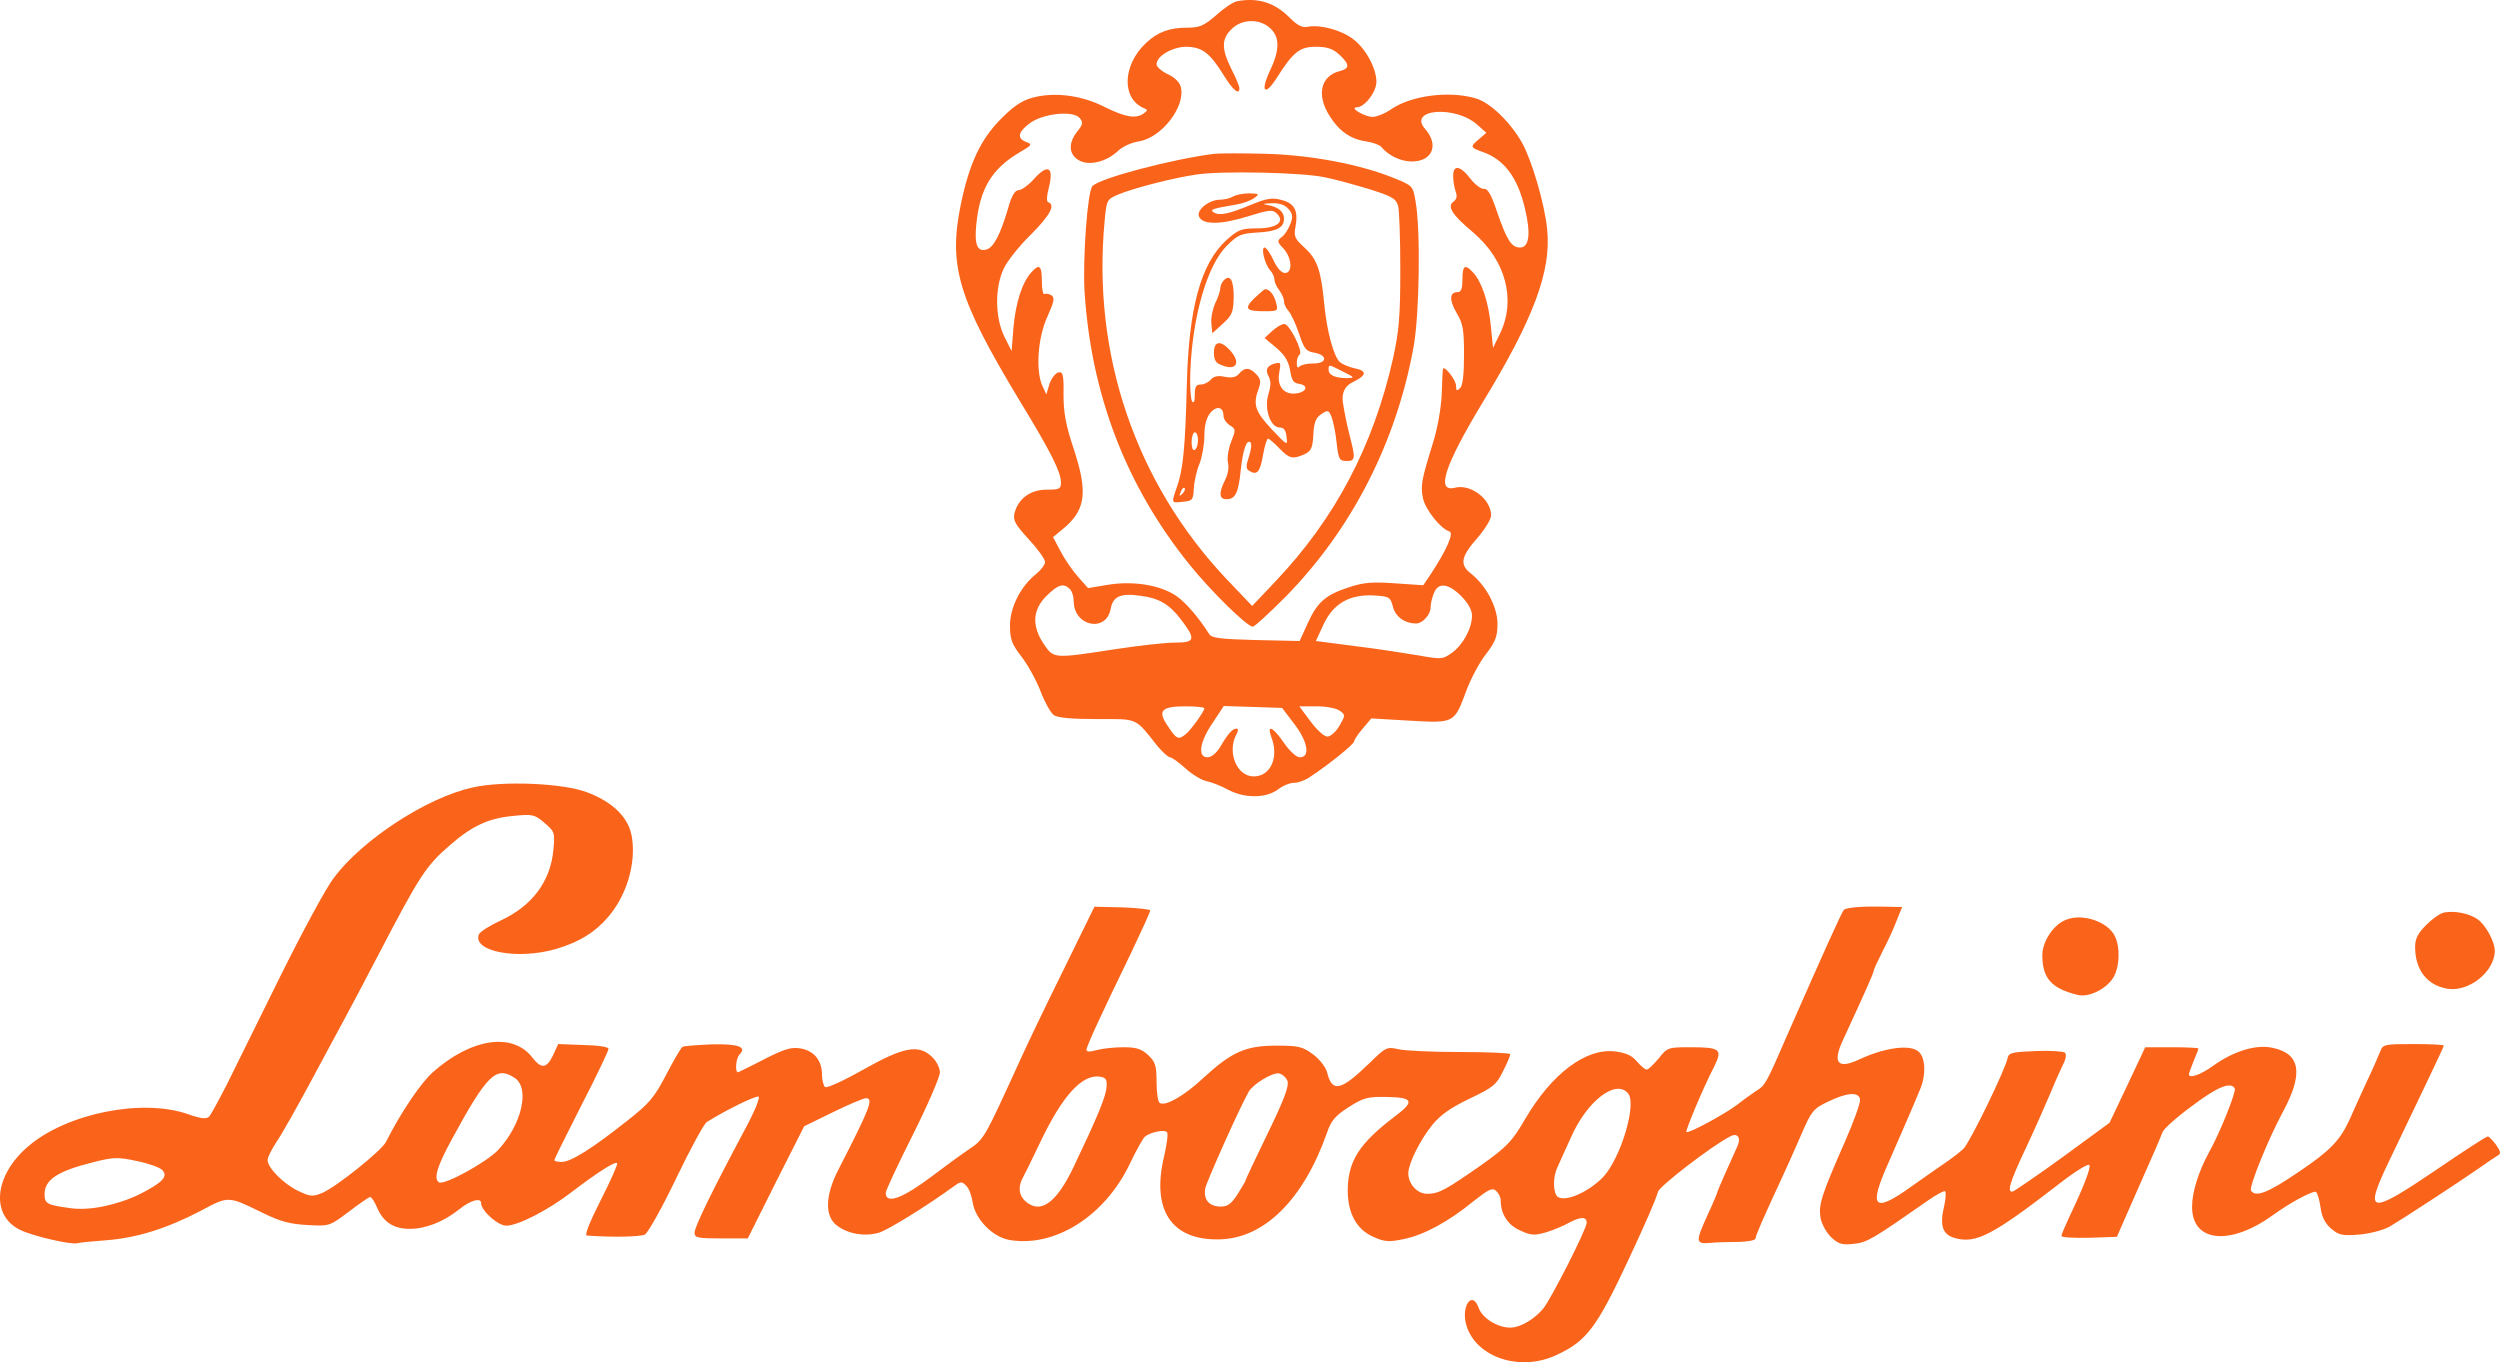<?xml version="1.0" encoding="UTF-8"?><svg id="uuid-413ca585-7d7f-48c9-b575-e3726dae991c" xmlns="http://www.w3.org/2000/svg" width="784.63" height="427.55" viewBox="0 0 784.63 427.55"><g id="uuid-a0ba1b89-e9e9-4f9e-bf07-a10e96d915e3"><g id="uuid-654bd220-deee-4d10-84ff-3861b9a0aa66"><path d="M388.29.38c-1.2.2-4.2,2.2-6.6,4.4-3.8,3.3-5.2,3.9-9,3.9-5.7,0-9.4,1.4-13,4.8-7.5,7-7.7,17.6-.6,20.5,1.2.5,1.1.7-.1,1.6-2.5,1.8-5.8,1.2-12.3-2-7.2-3.7-15.8-4.8-22.7-2.9-3.3.9-6,2.7-10,6.8-6.3,6.4-9.8,14-12.4,26.5-4,19.4-1,29.6,18.5,61.9,9.8,16.1,12.8,22.1,12.9,25.5,0,2.1-.5,2.3-4.5,2.3-5.1,0-8.9,2.8-10.1,7.4-.5,2.2.2,3.5,4.5,8.2,2.8,3,5.1,6.2,5.1,7.1,0,.8-1.2,2.4-2.6,3.6-5,3.9-8.4,10.6-8.4,16.3,0,4.3.5,5.8,3.6,9.8,2,2.6,4.7,7.5,6,10.9s3.2,6.8,4.1,7.4c1.1.9,5.6,1.3,13.5,1.3,13.2,0,11.9-.6,19.1,8.5,1.6,1.9,3.4,3.5,3.9,3.5.6,0,2.8,1.6,4.9,3.5s5.1,3.7,6.6,4c1.6.3,4.6,1.5,6.8,2.7,5.1,2.7,11.8,2.7,15.6-.1,1.5-1.2,3.8-2.1,5.1-2.1s3.5-.8,4.9-1.8c5.8-3.8,13.9-10.3,13.9-11.2,0-.4,1.2-2.3,2.7-4l2.7-3.2,12,.7c14.2.8,14,.9,17.9-9.6,1.4-3.7,4.1-8.8,6.1-11.3,3-3.9,3.6-5.6,3.6-9.5,0-5.3-3.6-12.1-8.5-15.9-3.5-2.8-2.9-5.3,2.5-11.4,2.2-2.6,4-5.6,4-6.7,0-5.1-6.4-10-11.4-8.7-6,1.5-3.2-7,8.7-26.7,16.1-26.4,21.6-41.3,20.3-54.3-.8-8.2-4.8-21.7-7.9-27.3-3.7-6.5-10-12.6-14.5-13.9-8.4-2.5-20.7-.9-27,3.7-1.7,1.1-4.1,2.1-5.4,2.1-2.5,0-7.4-2.9-5-3,2.5,0,6.2-4.8,6.2-8,0-4.2-3.3-10.4-7.3-13.4-3.6-2.8-10.2-4.6-14.1-3.9-1.9.4-3.3-.3-6-3-4.6-4.6-9.9-6.2-16.3-5h0ZM398.69,8.88c3,2.8,3,6.9-.2,13.5-3,6.5-1.5,7.9,2.2,2.1,5.2-8.2,7.2-9.8,12.3-9.8,3.6,0,5.3.6,7.4,2.5,3.2,3,3.3,4.3.2,5.1-6.1,1.5-7.5,7.5-3.3,14.1,3,4.8,6.6,7.3,11.5,8,2,.3,4.2,1.1,4.7,1.7,2.3,2.8,6.2,4.6,9.6,4.6,6.5,0,8.6-5.2,4.2-10.2-5.6-6.3,9.5-7.5,16.4-1.3l2.8,2.5-2.2,1.9c-3,2.5-2.9,2.7,1,4.1,6.7,2.3,11,7.9,13.3,17.7,1.9,7.8,1.4,12.3-1.5,12.3-2.7,0-4.1-2.2-7.1-10.8-1.9-5.7-3-7.7-4.2-7.6-1,.1-2.9-1.4-4.3-3.2-3.2-4.2-5.5-4.5-5.4-.7,0,1.6.4,3.7.8,4.8.5,1.3.3,2.4-.7,3.1-2.1,1.5-.5,4.1,6.2,9.7,10.2,8.7,13.5,21.1,8.4,31.7l-2.2,4.5-.7-7c-.7-7.3-2.8-13.7-5.6-16.7-2.5-2.7-3.3-2.2-3.3,2.2,0,2.9-.4,4-1.5,4-2.6,0-2.7,2.5-.3,6.6,2,3.3,2.3,5.3,2.3,13.1,0,6-.4,9.6-1.2,10.4-1.1,1.1-1.3.9-1.3-.7,0-1.8-3.7-6.5-4.1-5.3-.1.2-.3,3.8-.4,7.9-.2,4.5-1.3,10.7-2.8,15.5-3.5,11.3-3.9,13.2-3.1,17.1.6,3.4,5.5,9.7,8.3,10.5,1.5.5-.8,5.7-5.7,13.2l-2.5,3.7-8.8-.6c-7-.5-9.8-.3-14.1,1.1-7.6,2.4-10.3,4.7-13.3,11.3l-2.6,5.7-13.7-.3c-11.2-.3-13.9-.6-14.7-1.9-3.2-5.1-7.5-10.1-10.4-12-4.9-3.3-13.1-4.7-21-3.5l-6.6,1.1-3.1-3.5c-1.7-1.9-4.2-5.5-5.5-8l-2.4-4.5,2.8-2.3c7.5-6.1,8.3-11.5,3.6-25.7-2.4-7.2-3.1-11.1-3.1-16.7.1-6.3-.2-7.3-1.6-7-.9.2-2.2,1.8-2.8,3.6l-1,3.3-1.2-2.6c-2.2-4.8-1.5-15.1,1.5-21.7,2.2-4.9,2.4-6.1,1.3-6.8-.8-.5-1.8-.6-2.2-.4-.4.3-.8-1.5-.8-4,0-5-.8-5.6-3.3-2.8-2.9,3.2-4.9,9.5-5.6,17.2l-.6,7.5-2.3-4.6c-2.9-6-3-15.2-.2-21.2,1.1-2.4,4.9-7.2,8.5-10.7,6-6,7.9-9.4,5.5-10.2-.6-.2-.5-1.9.2-4.6,1.6-6.4-.2-7.6-4.5-2.9-1.8,2.1-4.1,3.7-5,3.7-1.1,0-2.2,1.7-3.3,5.7-2.4,8.2-4.5,12.2-6.7,12.9-2.9.9-3.9-1.4-3.3-7.6,1.1-11.4,4.8-17.6,13.5-22.8,4-2.3,4.2-2.6,2.2-3.3-3-1.2-2.6-3.1,1.1-5.9,4.2-3.1,13.7-4.1,15.7-1.6,1.1,1.3,1,2-.8,4.2-2.8,3.6-2.7,7,.3,8.9,3.1,2,8.6.8,12.5-2.8,1.4-1.4,4.4-2.7,6.5-3,7.2-1.1,14.8-11,13.2-17.1-.3-1.4-2-3.1-4.1-4-1.9-.9-3.5-2.3-3.5-3.1,0-2.6,5-5.5,9.4-5.5,4.9.1,7.3,1.9,11.6,8.8,3,4.9,5,6.5,5,4.2,0-.6-1.1-3.3-2.5-6-3.1-6.2-3.2-9.4,0-12.5,3.2-3.3,8.9-3.4,12.2-.3h0ZM335.79,184.88c.7.7,1.2,2.4,1.2,3.8,0,7.9,10.2,10,11.6,2.4.7-3.9,3.1-5,9.3-4.1,5.8.7,9.2,2.7,12.8,7.5,4.7,6.2,4.4,7.2-1.9,7.2-2.9,0-11.1.9-18.3,2-20.2,3.1-19.7,3.1-23-1.7-3.7-5.6-3.4-10.6.9-14.9,3.6-3.6,5.4-4.2,7.4-2.2ZM458.59,187.08c2.2,2.2,3.4,4.4,3.4,6.1,0,4-2.8,9.2-6.3,11.7-2.9,2.1-3.3,2.1-10.6.8-4.2-.7-13.1-2.1-19.8-2.9l-12.3-1.6,2.4-5.2c3.1-6.6,8.2-9.5,15.8-9.1,4.9.3,5.2.5,6,3.6s3.7,5.2,7.3,5.2c2,0,4.5-2.8,4.5-5,0-1,.4-3,1-4.4,1.3-3.6,4.5-3.3,8.6.8h0ZM377.99,222.28c0,1-4.2,6.8-5.8,8.1-2.3,1.9-2.9,1.7-5.6-2.4-3.4-4.9-2.2-6.3,5.5-6.3,3.3,0,5.9.3,5.9.6h0ZM406.19,227.18c4.3,5.6,5.1,10.5,1.8,10.5-1.1,0-3.1-1.8-5-4.5-3.4-5-5.5-6-4-1.9,2.5,6.4-.2,12.4-5.5,12.4s-8.4-7.5-5.5-13.1c.7-1.2.7-1.9.1-1.9-1.3,0-2.7,1.6-5.1,5.7-1.2,2-2.8,3.3-4,3.3-3.2,0-2.5-4.8,1.6-10.8l3.5-5.3,9.2.3,9.1.3,3.8,5ZM420.49,223.08c1.8,1.3,1.8,1.4-.1,4.7-1.1,1.9-2.8,3.4-3.8,3.4s-3.3-2.1-5.3-4.8l-3.5-4.7h5.4c3,0,6.3.6,7.3,1.4h0Z" fill="#fa631a" fill-rule="evenodd" stroke-width="0"/><path d="M380.99,48.28c-13.7,1.8-35.6,7.6-38.1,10.1-1.6,1.6-3.1,22.8-2.5,33.2,2.1,32.4,13,60.9,33,85.7,6.8,8.4,18,19.4,19.8,19.4.6,0,5.2-4.3,10.4-9.5,20.7-21.1,34.7-48.5,40.1-78.5,1.8-10.2,2.2-36.4.6-45.4-.8-4.9-.9-5-6.8-7.4-10.6-4.3-25.9-7.2-40-7.6-7.1-.2-14.6-.2-16.5,0ZM415.99,55.68c3,.6,9.2,2.3,13.8,3.7,7,2.2,8.3,2.9,9,5.2.4,1.4.7,10.5.7,20.1,0,14.6-.4,19.2-2.3,27.9-6.2,27.4-18.1,50.1-36.9,69.9l-7.3,7.7-8.1-8.5c-28.4-30.1-42.2-70.4-38.2-112.3.6-6.6.7-6.8,4.2-8.3,4.7-2,17.1-5.2,24.6-6.3,7.7-1.2,33.3-.7,40.5.9h0Z" fill="#fa631a" fill-rule="evenodd" stroke-width="0"/><path d="M386.99,61.68c-.8.5-2.7,1-4.1,1-3.4,0-7.4,3.2-6.6,5.2,1,2.7,6.7,2.7,15.1.1,7.1-2.2,8-2.3,9.4-.9,2.6,2.6-.1,4.6-6.4,4.6-4.8,0-5.8.4-9.5,3.7-8,7.3-11.8,21.2-12.4,45.3-.5,20-1.2,26.8-3.1,32.1-1.8,5.3-1.9,5.1,1.9,4.7,3-.3,3.2-.6,3.4-4.2.1-2.2.9-5.7,1.8-7.8.8-2.1,1.5-6,1.5-8.7,0-3.2.6-5.6,1.8-7.1,2-2.5,4.2-2,4.2.8,0,1,.9,2.3,2,3,1.9,1.2,1.9,1.4.4,5.2-.9,2.3-1.3,5.1-1,6.5.4,1.5,0,3.7-.9,5.5-2,3.9-1.9,6,.4,6,2.8,0,3.8-1.9,4.5-9,.7-6.6,1.9-10,3.1-8.8.4.4.2,2.3-.5,4.4-1,3-1,3.8.1,4.5,2.4,1.5,3.4.4,4.3-4.9.5-2.9,1.2-5.2,1.6-5.2.3,0,1.9,1.3,3.5,3,3.2,3.3,4.2,3.5,7.9,1.9,2.1-1,2.6-2,2.8-6.2.2-3.8.8-5.3,2.5-6.4,2.1-1.4,2.3-1.3,3.2.8.5,1.3,1.3,5,1.6,8.1.6,5.3.9,5.8,3.1,5.8,2.8,0,2.9-.7,1-8-.8-3-1.7-7.6-2.1-10.2-.47-3.13.53-5.3,3-6.5,4.5-2.2,4.7-3.6.6-4.4-1.7-.4-3.7-1.2-4.5-1.9-2-1.6-4.2-9.9-5-18.5-1-10.4-2.2-13.8-6.1-17.4-3.1-2.8-3.5-3.6-2.9-6.6.9-5-.2-7.3-4.3-8.4-2.9-.8-4.5-.6-9.2,1.3-7.4,3.1-10.3,3.7-12.1,2.6-1.5-.9-.6-1.2,7.1-2.5,1.9-.3,4.4-1.2,5.5-2,1.8-1.3,1.7-1.4-1.6-1.5-1.9,0-4.2.5-5,1h0ZM404.39,65.58c1.3,1.5,1.5,2.4.6,4.7-.6,1.6-1.8,3.5-2.7,4.1-1.5,1.2-1.5,1.5.5,3.6,2.7,2.9,3,7.7.5,7.7-1.1,0-2.5-1.6-3.6-4-1-2.2-2.3-4-2.8-4-1.2,0,0,5.1,1.7,7.1.8.8,1.4,2.2,1.4,3s.7,2.3,1.5,3.3c.8,1.1,1.5,2.6,1.5,3.5,0,.8.6,2.2,1.4,3,.8.9,2.3,4.1,3.3,7.1,1.6,4.8,2.2,5.6,4.8,6,4.4.8,4,3.5-.5,3.4-1.9,0-3.8.5-4.2,1-.4.6-.8.1-.8-1.1s.4-2.4.9-2.7c1.2-.8-3.1-9.5-4.8-9.6-.8,0-2.5,1-3.8,2.2l-2.4,2.2,3.7,3.1c2.7,2.3,3.8,4.2,4.3,7,.5,3.2,1.1,4.1,2.9,4.3,3,.5,2.3,2.6-1,3-3.8.5-6.1-2.3-5.3-6.5.6-3.3.5-3.4-1.7-2.8-2.07.67-2.67,1.87-1.8,3.6.9,1.6,1,3.1.1,5.9-1.4,4.6.6,10.5,3.6,10.5,1.3,0,1.9.9,2.1,3,.4,2.8.2,2.7-4.7-2.5-5.2-5.6-5.9-7.7-4.1-12.6.8-2.1.7-3.1-.6-4.5-2.1-2.3-3.7-2.4-5.5-.3-.9,1.1-2.2,1.4-4.4,1-2.2-.5-3.6-.2-4.5.9-.7.8-2.1,1.5-3.1,1.5-1.5,0-1.9.7-1.9,3.2,0,2.2-.3,2.9-.9,2-.4-.8-.7-5-.5-9.4.7-17.5,5.4-33.4,11.5-39.4,3.4-3.4,4.5-3.8,9.5-4.1,6-.3,8.4-1.5,8.4-4.3,0-2.2-1.7-3.7-5-4.3-1.9-.3-1.7-.5,1.1-.6,2.4-.1,4.2.5,5.3,1.8h0ZM421.59,116.68c3.6,1.8,3.7,1.9,1.2,2-3.6,0-5.8-.9-5.8-2.6,0-1.8-.1-1.8,4.6.6h0ZM375.99,138.08c0,1.4-.4,2.8-1,3.1-.6.4-1-.7-1-2.4s.5-3.1,1-3.1c.6,0,1,1.1,1,2.4ZM371.09,154.98c-1,.9-1.1.8-.5-.6.3-1,.9-1.5,1.2-1.2s0,1.1-.7,1.8Z" fill="#fa631a" fill-rule="evenodd" stroke-width="0"/><path d="M384.19,87.88c-.7.7-1.2,1.8-1.2,2.6s-.7,2.9-1.6,4.7c-.8,1.8-1.4,4.7-1.2,6.3l.3,3.1,3.3-3c2.8-2.5,3.3-3.6,3.4-8,.1-5.5-1.1-7.6-3-5.7h0Z" fill="#fa631a" fill-rule="evenodd" stroke-width="0"/><path d="M393.69,93.58c-3.3,3.3-2.7,4.1,3.1,4.1,4.3,0,4.4-.1,3.7-2.7-.6-2.5-2.2-4.4-3.5-4.2-.3.1-1.7,1.3-3.3,2.8h0Z" fill="#fa631a" fill-rule="evenodd" stroke-width="0"/><path d="M380.99,110.68c0,2.4.6,3.3,2.6,4,4.6,1.8,5.9-1,2.4-4.8-3-3.2-5-2.8-5,.8Z" fill="#fa631a" fill-rule="evenodd" stroke-width="0"/><path d="M148.19,247.18c-14.3,3.2-34.4,16.3-43.4,28.3-2.4,3.1-9.9,17-16.7,30.7-6.8,13.8-14.3,29-16.8,34-2.5,4.9-5,9.5-5.6,10.2-.9.9-2.4.8-6.7-.7-14.3-5-37.8-.3-49.9,9.9-11,9.2-12.2,22-2.6,26.5,3.9,1.9,16.1,4.7,17.8,4.1.7-.2,4.6-.6,8.8-.9,9.7-.7,19.2-3.7,29.6-9.1,9.2-4.9,8.7-4.9,19.8.5,5.5,2.7,8.5,3.5,14,3.8,7,.4,7,.3,13-4.2,3.3-2.5,6.3-4.6,6.7-4.6s1.4,1.5,2.2,3.4c1.9,4.5,5.2,6.6,10.2,6.6s10.6-2.2,15.5-6.1c3.6-2.9,6.9-3.8,6.9-2,0,2.4,5.3,7.1,7.9,7.1,3.7,0,13.2-4.9,20.6-10.6,8-6.1,13.6-9.7,14.2-9,.3.2-2,5.4-5.1,11.5-3.5,6.9-5.2,11.1-4.4,11.2,7.9.6,16.7.4,18.2-.3,1-.6,5.4-8.4,9.8-17.6s8.8-17.2,9.6-17.7c6.2-3.9,15.5-8.4,16.3-8,.5.4-1.4,5-4.3,10.3-10.5,19.7-15.8,30.6-15.8,32.4,0,1.6,1,1.8,8.4,1.8h8.3l8.8-17.6,8.9-17.6,9-4.4c4.9-2.4,9.6-4.4,10.4-4.4,2.5,0,1.2,3.2-8.7,22.5-4.1,8-4.3,14.4-.5,17.4,3.5,2.7,8.7,3.6,13.3,2.3,3-1,14.3-7.9,23.7-14.7,1.9-1.4,2.3-1.4,3.6-.1.9.8,1.8,3.2,2.1,5.4.9,5.3,6.3,10.8,11.6,11.7,14.3,2.4,30-7.6,37.8-24.1,1.9-4,4-7.7,4.6-8.3,1.8-1.5,6.4-2.4,7-1.4.4.5-.1,3.8-.9,7.4-4.1,16.9,2.2,26.5,17.2,26.2,14.1-.2,26.5-12.4,33.9-33.5,1.3-3.8,2.6-5.3,6.8-8,4.5-2.9,6-3.3,11.5-3.2,8.8.1,9.4,1.3,3,6.1-11.2,8.5-14.7,14-14.8,23.1,0,7.3,2.7,12.3,8,14.7,3.6,1.6,4.9,1.7,9.6.7,6.4-1.3,14.1-5.5,21.9-11.9,4.6-3.6,5.8-4.3,7-3.3.8.7,1.5,2,1.5,3,0,4.3,2.2,7.8,6.1,9.5,3.4,1.6,4.5,1.6,8.1.6,2.3-.7,5.7-2.1,7.6-3.2,3.5-1.8,5.2-1.7,5.2.2s-11.2,24-13.7,27c-2.9,3.4-7.2,5.9-10.3,5.9-4,0-8.8-3-9.9-6.2-2.1-5.8-5.7-.3-3.8,5.7,3.2,10,17,14.4,28.2,9.1,9.5-4.4,12.6-8.5,22.7-30.1,5.5-11.8,8.3-18.2,9.2-21.2.6-1.8,16.5-14.1,22.6-17.3,2.4-1.3,3.6.4,2.2,3.3-2.6,5.7-6.2,13.8-6.2,14.2,0,.2-1.3,3.4-3,7-3.9,8.6-3.9,9.3.8,8.9,2-.2,6.1-.3,9-.3,2.8-.1,5.2-.5,5.2-1.1,0-.9,2.5-6.6,8.5-19.5,1.3-2.8,3.9-8.6,5.8-13,3.2-7.4,3.8-8.2,8.2-10.3,6.1-3,9.8-3.3,10.3-.9.2,1-1.9,6.8-4.6,13-7.6,17.3-8.5,20.1-7.8,24.3.4,2,1.9,4.7,3.4,6.1,2.3,2.1,3.4,2.4,7,2,4.2-.4,6-1.5,23.3-13.6,2.7-1.9,5.2-3.2,5.4-2.9.3.3.2,2.4-.3,4.6-1.5,6.3-.5,9,3.4,10.1,6.6,1.8,11.7-.8,32.9-17.2,4.9-3.8,9.1-6.4,9.3-5.7.4,1.1-2,7.2-6.4,16.4-1.3,2.8-2.4,5.4-2.4,5.8,0,.5,3.9.7,8.7.6l8.7-.3,6.8-15.5c3.8-8.5,7.2-16.3,7.5-17.3s4.4-4.7,9.2-8.2c7.9-6,12.2-7.8,13.5-5.6.6.8-4.7,14.1-8.1,20.1-3.3,6.1-5.3,12.4-5.3,17.1,0,11.2,12,12.3,25.5,2.5,5.2-3.8,12.5-7.7,13.4-7.2.4.3,1.1,2.5,1.4,4.8.4,3,1.4,5,3.3,6.7,2.5,2.1,3.5,2.3,8.8,1.9,3.5-.3,7.6-1.4,9.6-2.5,3.9-2.3,21.1-13.5,28-18.3,2.5-1.8,5.1-3.5,5.9-4,1.1-.6,1-1.2-.5-3.4-1.1-1.4-2.2-2.6-2.6-2.6-.5,0-7.7,4.7-16.2,10.5-21.1,14.3-22.8,14-14.8-2.7,11.6-24.2,17.2-35.9,17.2-36.3,0-.3-4.3-.5-9.5-.5-9,0-9.6.1-10.4,2.2-.5,1.3-2.5,5.9-4.6,10.3-2,4.4-4.4,9.6-5.2,11.5-3,6.4-6.1,9.6-16.1,16.3-9.4,6.4-13.3,7.9-14.7,5.7-.7-1.1,5.3-16,10.1-24.9,6.4-11.9,5.4-18.1-3.3-19.9-5.1-1.2-12.3,1-18.8,5.7-3.9,2.8-7.5,4-7.5,2.6,0-.3.7-2.2,1.5-4.2.8-1.9,1.5-3.7,1.5-3.9s-3.8-.4-8.3-.4h-8.4l-5.6,11.9-5.6,11.8-14.6,10.7c-8,5.8-15.2,10.7-15.8,10.9-1.9.3-.9-3,4.2-13.8,2.6-5.5,6-13.2,7.6-17,1.6-3.9,3.5-8.1,4.2-9.5.7-1.3.9-2.8.4-3.3-.4-.4-4.6-.7-9.2-.5-7.4.3-8.4.5-8.8,2.2-.6,3.4-11.8,26.4-13.8,28.4-1,1-3.6,3-5.8,4.5s-7.1,4.9-11,7.7c-11.4,8.1-13.1,6.4-6.9-7.5,1.9-4.4,4.7-10.7,6.1-14s3.2-7.4,3.9-9.2c1.9-4.3,1.8-9.8-.3-11.8-2.5-2.5-10.5-1.5-18.7,2.3-6.8,3.2-8.53,1.2-5.2-6,7.4-16,9.6-21,9.6-21.6,0-.4,1.3-3.2,2.8-6.2,1.6-3,3.6-7.4,4.5-9.8l1.7-4.2-4.8-.1c-7.7-.2-12.6.2-13.5,1-.6.6-6,12.5-17.9,39.6-6.4,14.8-6.8,15.5-9.6,17.2-1.5,1-4.3,3-6.2,4.5-3.7,2.8-15.1,9-15.7,8.4-.4-.4,5.4-14.2,8.7-20.5,2.7-5.5,2-6.1-7.6-6.1-6.9,0-7.1.1-9.8,3.5-1.6,1.9-3.2,3.5-3.8,3.5-.5,0-1.9-1.2-3.1-2.6-1.6-1.9-3.6-2.7-6.9-3.1-9.1-1-19.7,6.9-28.1,21.2-4.2,7.2-5.7,8.7-13.8,14.5-11.2,7.8-13.3,9-17,9-3.1,0-5.9-3.1-5.9-6.5.1-3.1,3.7-10.4,7.6-15.2,2.5-3.1,5.9-5.4,11.7-8.2,7.4-3.5,8.4-4.4,10.4-8.5,1.3-2.5,2.3-4.9,2.3-5.4,0-.4-7.1-.7-15.8-.7s-17.4-.4-19.4-.9c-3.5-.8-3.9-.6-9,4.4-9.1,8.8-11.7,9.3-13.3,2.8-.4-1.5-2.3-4-4.3-5.5-3.4-2.5-4.5-2.8-11.7-2.8-9.6,0-14,2-23,10.3-5.9,5.5-11.7,8.8-13.5,7.7-.6-.4-1-3.3-1-6.6,0-5.2-.4-6.3-2.6-8.4-2.1-2-3.8-2.5-7.8-2.5-2.8,0-6.6.4-8.4.9-2.1.6-3.2.6-3.2-.1,0-1,4-9.8,14.1-30.6,3.2-6.8,5.9-12.6,5.9-13.1,0-.4-3.9-.8-8.8-1l-8.7-.2-9.7,19.8c-5.4,10.9-11.5,23.6-13.6,28.3-11.7,25.6-11.2,24.7-16.6,28.4-2.8,1.9-7.8,5.6-11.1,8.1-9.3,7-14.5,8.9-14.5,5.2,0-.7,3.8-8.9,8.5-18.2,4.7-9.4,8.5-18.2,8.5-19.6s-1.1-3.6-2.5-4.9c-4.2-4-8.9-3.1-21.5,4-6,3.4-11.4,5.9-12,5.5-.5-.3-1-2.1-1-3.8,0-4.5-2.4-7.5-6.6-8.3-2.9-.5-4.9,0-11.2,3.2-4.2,2.2-8,4-8.4,4.2-1.2.6-.9-4.3.3-5.5,2.4-2.4-.3-3.4-8.7-3.2-4.6.2-8.8.5-9.2.8-.5.3-2.8,4.3-5.1,8.7-3.7,7.1-5.2,9-12.4,14.6-10.7,8.5-17.5,12.8-20.4,12.8-1.3,0-2.3-.2-2.3-.6,0-.3,3.8-8,8.5-17.2,4.7-9.1,8.5-17.1,8.5-17.7s-3.2-1.1-7.9-1.2l-7.9-.3-1.6,3.5c-2.1,4.3-3.7,4.4-6.7.5-6.2-7.7-19-5.8-31,4.8-3.8,3.4-10,12.5-14.8,22-1.5,2.8-15.5,14-19.9,15.9-3.1,1.3-3.8,1.2-7.8-.7-4.6-2.3-9.4-7.2-9.4-9.6,0-.9,1.3-3.4,2.8-5.7,1.6-2.3,6.5-11,10.9-19.2,4.4-8.3,9.2-17,10.5-19.5,1.4-2.5,6-11.3,10.3-19.5,13.3-25.5,15.1-28.3,22.7-34.9,7-6.1,12.2-8.5,19.9-9.2,6-.6,6.7-.5,9.8,2.2,3.2,2.7,3.3,3,2.8,8.4-.9,9.9-6.6,17.6-16.5,22.2-3.5,1.6-6.6,3.6-6.9,4.4-2.1,5.4,12.4,8.1,24.4,4.5,7.1-2.1,12.1-5.2,16.1-9.9,5.7-6.5,8.8-16.5,7.6-24.7-.8-6.3-5.7-11.3-14.1-14.5-7.5-2.9-26.6-3.7-36.1-1.5h0ZM161.49,338.28c5,3.2,2.2,14.9-5.3,22.8-3.7,3.8-16.8,11-18.4,10-1.8-1.1-.6-5,3.9-13.3,11.2-20.6,14-23.3,19.8-19.5ZM404.09,339.28c.5,1.6-1,5.7-6.2,16.4-3.8,7.8-6.9,14.4-6.9,14.6,0,.3-1.1,2.2-2.5,4.4-2,3.1-3.1,4-5.4,4-3.6,0-5.5-2.2-4.8-5.8.5-2.2,10.6-24.9,13.6-30.2,1.3-2.4,7.4-6.1,9.5-5.8,1,.2,2.2,1.2,2.7,2.4h0ZM347.29,341.18c-.2,3-2.9,9.5-10.4,25.2-5.4,11.3-10.4,14.8-15.1,10.6-2-1.8-2.3-4.4-.9-7.1.5-.9,3.1-6.1,5.6-11.4,6.9-14.5,13-21.2,18.5-20.6,2.1.3,2.5.8,2.3,3.3ZM510.99,343.18c2.8,3.4-2.4,20.5-7.9,26.3-4.5,4.6-11.6,7.8-14.1,6.2-1.6-1-1.7-6.2-.2-9.3.5-1.2,2.5-5.5,4.3-9.5,5.1-11.5,14.1-18.3,17.9-13.7h0ZM50.89,367.18c2,2,.2,3.9-6.8,7.5-7.1,3.5-16,5.4-22,4.5-7.4-1-8.1-1.4-8.1-4.4,0-4.5,4-7.2,15.2-10,6.3-1.6,7.7-1.7,13.7-.4,3.6.7,7.2,2,8,2.8Z" fill="#fa631a" fill-rule="evenodd" stroke-width="0"/><path d="M767.19,286.38c-1.3.2-3.8,2-5.7,3.9-2.6,2.6-3.5,4.3-3.5,6.9,0,7.1,3.6,11.9,9.9,13.1,6.7,1.3,15.1-5.2,15.1-11.9,0-2.8-2.8-8-5.3-9.8-2.6-1.9-7.2-2.8-10.5-2.2Z" fill="#fa631a" fill-rule="evenodd" stroke-width="0"/><path d="M648.39,288.68c-3.9,1.5-7.4,6.8-7.4,11.1,0,7.3,2.9,10.5,11.2,12.5,3.5.8,8.9-1.9,11.1-5.5,2-3.4,2.2-9.6.4-13.1-2.3-4.5-10.2-7.1-15.3-5Z" fill="#fa631a" fill-rule="evenodd" stroke-width="0"/></g></g></svg>